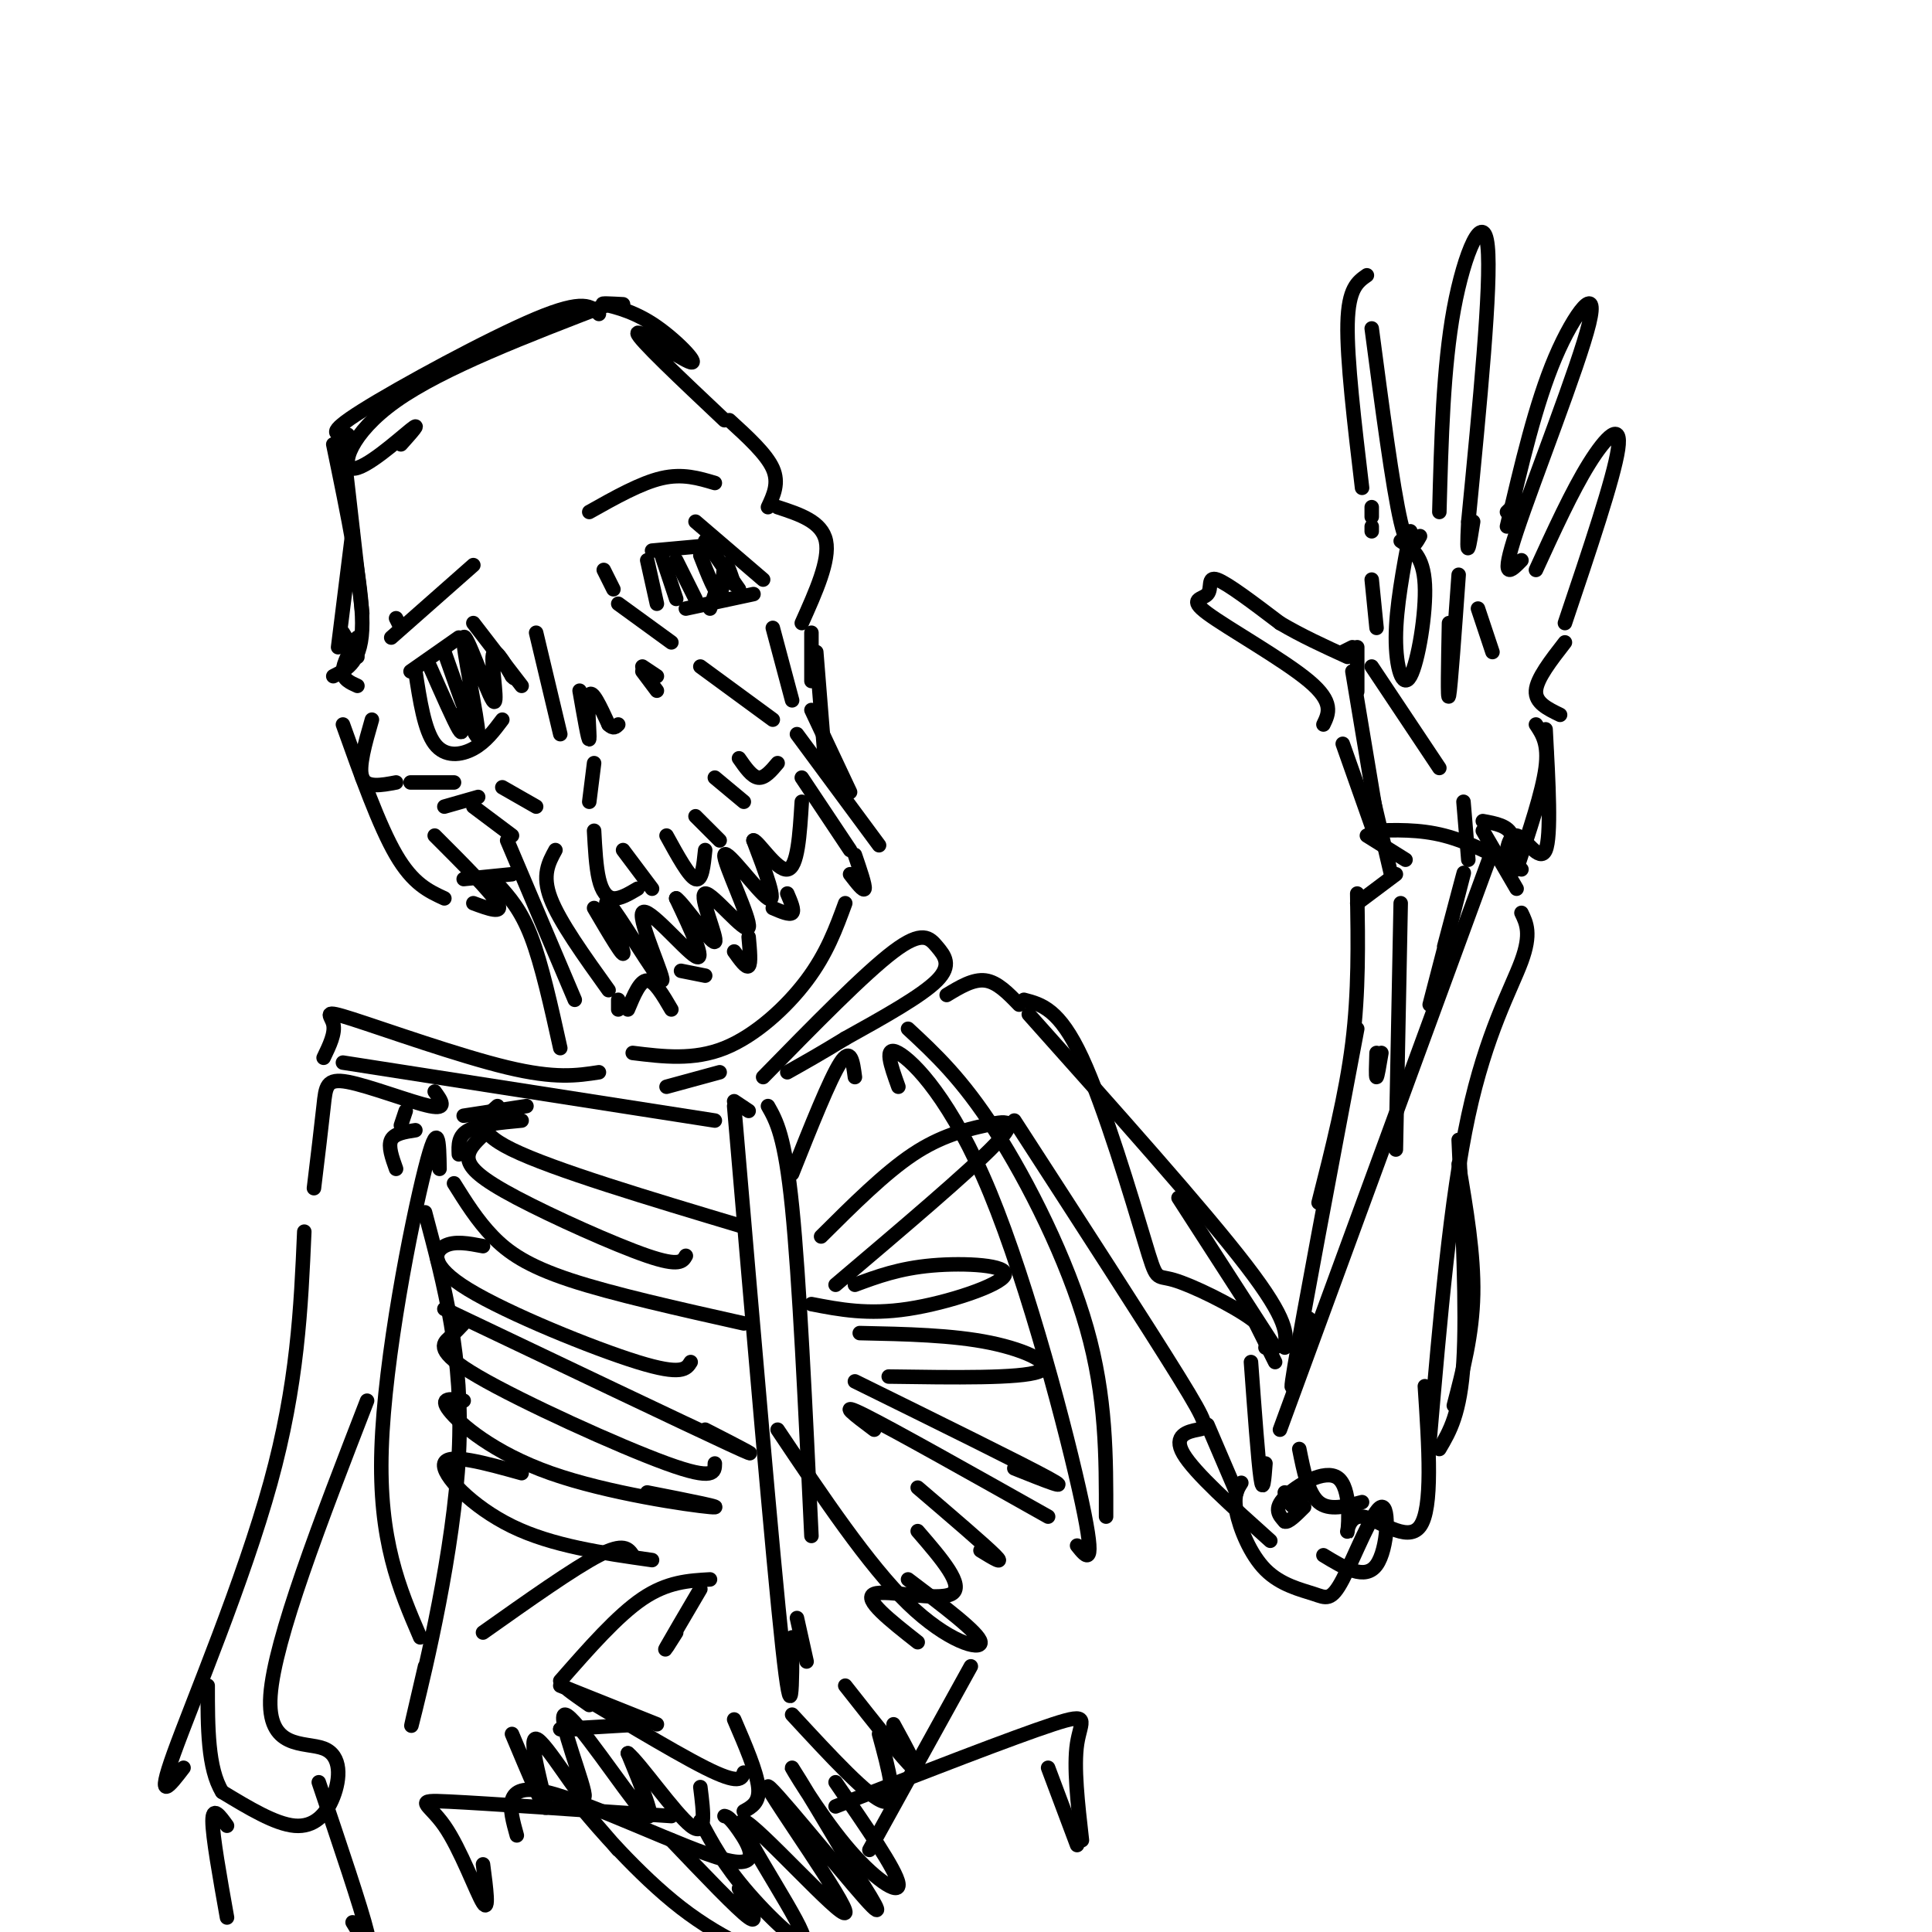 <svg viewBox='0 0 400 400' version='1.1' xmlns='http://www.w3.org/2000/svg' xmlns:xlink='http://www.w3.org/1999/xlink'><g fill='none' stroke='rgb(0,0,0)' stroke-width='3' stroke-linecap='round' stroke-linejoin='round'><path d='M83,92c2.208,-2.470 4.417,-4.940 2,-3c-2.417,1.940 -9.458,8.292 -12,8c-2.542,-0.292 -0.583,-7.226 9,-14c9.583,-6.774 26.792,-13.387 44,-20'/><path d='M72,90c-2.444,-0.022 -4.889,-0.044 3,-5c7.889,-4.956 26.111,-14.844 36,-19c9.889,-4.156 11.444,-2.578 13,-1'/><path d='M129,63c-2.464,-0.134 -4.928,-0.268 -4,0c0.928,0.268 5.249,0.938 10,4c4.751,3.062 9.933,8.517 8,8c-1.933,-0.517 -10.981,-7.005 -11,-6c-0.019,1.005 8.990,9.502 18,18'/><path d='M71,92c0.000,0.000 4.000,35.000 4,35'/><path d='M69,92c3.000,14.500 6.000,29.000 6,37c0.000,8.000 -3.000,9.500 -6,11'/><path d='M71,131c0.000,0.000 3.000,5.000 3,5'/><path d='M74,132c-1.500,2.667 -3.000,5.333 -3,7c0.000,1.667 1.500,2.333 3,3'/><path d='M151,87c3.833,3.500 7.667,7.000 9,10c1.333,3.000 0.167,5.500 -1,8'/><path d='M83,130c0.000,0.000 -1.000,-2.000 -1,-2'/><path d='M81,132c0.000,0.000 17.000,-15.000 17,-15'/><path d='M122,106c5.333,-3.000 10.667,-6.000 15,-7c4.333,-1.000 7.667,0.000 11,1'/><path d='M125,118c0.000,0.000 2.000,4.000 2,4'/><path d='M128,125c0.000,0.000 11.000,8.000 11,8'/><path d='M111,131c0.000,0.000 5.000,21.000 5,21'/><path d='M120,143c0.933,5.356 1.867,10.711 2,10c0.133,-0.711 -0.533,-7.489 0,-9c0.533,-1.511 2.267,2.244 4,6'/><path d='M126,150c1.000,1.000 1.500,0.500 2,0'/><path d='M133,139c0.000,0.000 3.000,4.000 3,4'/><path d='M133,138c0.000,0.000 3.000,2.000 3,2'/><path d='M85,139c0.000,0.000 10.000,-7.000 10,-7'/><path d='M98,129c0.000,0.000 10.000,13.000 10,13'/><path d='M86,139c0.933,6.089 1.867,12.178 4,15c2.133,2.822 5.467,2.378 8,1c2.533,-1.378 4.267,-3.689 6,-6'/><path d='M89,138c2.500,5.667 5.000,11.333 6,13c1.000,1.667 0.500,-0.667 0,-3'/><path d='M92,135c3.486,9.922 6.973,19.844 7,17c0.027,-2.844 -3.405,-18.453 -3,-20c0.405,-1.547 4.648,10.968 6,13c1.352,2.032 -0.185,-6.419 0,-9c0.185,-2.581 2.093,0.710 4,4'/><path d='M106,140c0.667,0.667 0.333,0.333 0,0'/><path d='M135,114c0.000,0.000 11.000,-1.000 11,-1'/><path d='M146,112c0.000,0.000 7.000,10.000 7,10'/><path d='M144,108c0.000,0.000 14.000,12.000 14,12'/><path d='M134,116c0.000,0.000 2.000,9.000 2,9'/><path d='M137,115c0.000,0.000 3.000,9.000 3,9'/><path d='M140,116c0.000,0.000 4.000,8.000 4,8'/><path d='M145,115c1.622,4.133 3.244,8.267 4,8c0.756,-0.267 0.644,-4.933 1,-6c0.356,-1.067 1.178,1.467 2,4'/><path d='M142,126c0.000,0.000 14.000,-3.000 14,-3'/><path d='M147,126c0.000,0.000 1.000,-3.000 1,-3'/><path d='M77,149c-1.417,4.917 -2.833,9.833 -2,12c0.833,2.167 3.917,1.583 7,1'/><path d='M85,162c0.000,0.000 9.000,0.000 9,0'/><path d='M92,167c0.000,0.000 7.000,-2.000 7,-2'/><path d='M104,163c0.000,0.000 7.000,4.000 7,4'/><path d='M122,166c0.000,0.000 1.000,-8.000 1,-8'/><path d='M145,138c0.000,0.000 15.000,11.000 15,11'/><path d='M123,172c0.200,3.733 0.400,7.467 1,10c0.600,2.533 1.600,3.867 3,4c1.400,0.133 3.200,-0.933 5,-2'/><path d='M129,176c0.000,0.000 6.000,8.000 6,8'/><path d='M138,173c2.333,4.250 4.667,8.500 6,9c1.333,0.500 1.667,-2.750 2,-6'/><path d='M144,169c0.000,0.000 5.000,5.000 5,5'/><path d='M148,161c0.000,0.000 6.000,5.000 6,5'/><path d='M153,157c1.333,1.917 2.667,3.833 4,4c1.333,0.167 2.667,-1.417 4,-3'/><path d='M98,167c0.000,0.000 8.000,6.000 8,6'/><path d='M105,174c0.000,0.000 14.000,33.000 14,33'/><path d='M115,176c-1.417,2.583 -2.833,5.167 -1,10c1.833,4.833 6.917,11.917 12,19'/><path d='M128,207c0.000,0.000 0.000,2.000 0,2'/><path d='M130,209c1.250,-3.000 2.500,-6.000 4,-6c1.500,0.000 3.250,3.000 5,6'/><path d='M141,201c0.000,0.000 5.000,1.000 5,1'/><path d='M103,183c2.417,2.667 4.833,5.333 7,11c2.167,5.667 4.083,14.333 6,23'/><path d='M131,218c6.311,0.778 12.622,1.556 19,-1c6.378,-2.556 12.822,-8.444 17,-14c4.178,-5.556 6.089,-10.778 8,-16'/><path d='M152,197c1.250,1.750 2.500,3.500 3,3c0.500,-0.500 0.250,-3.250 0,-6'/><path d='M160,188c1.750,0.750 3.500,1.500 4,1c0.500,-0.500 -0.250,-2.250 -1,-4'/><path d='M160,130c0.000,0.000 4.000,15.000 4,15'/><path d='M165,152c0.000,0.000 17.000,23.000 17,23'/><path d='M166,161c0.000,0.000 10.000,15.000 10,15'/><path d='M177,177c1.083,3.167 2.167,6.333 2,7c-0.167,0.667 -1.583,-1.167 -3,-3'/><path d='M161,105c4.583,1.500 9.167,3.000 10,7c0.833,4.000 -2.083,10.500 -5,17'/><path d='M168,131c0.000,0.000 0.000,10.000 0,10'/><path d='M73,110c0.000,0.000 -3.000,24.000 -3,24'/><path d='M71,150c3.750,10.500 7.500,21.000 11,27c3.500,6.000 6.750,7.500 10,9'/><path d='M96,182c0.000,0.000 10.000,-1.000 10,-1'/><path d='M169,135c0.000,0.000 2.000,25.000 2,25'/><path d='M152,228c0.000,0.000 3.000,2.000 3,2'/><path d='M159,229c1.750,3.083 3.500,6.167 5,21c1.500,14.833 2.750,41.417 4,68'/><path d='M152,229c4.000,46.833 8.000,93.667 10,112c2.000,18.333 2.000,8.167 2,-2'/><path d='M165,335c0.000,0.000 2.000,9.000 2,9'/><path d='M149,222c0.000,0.000 -11.000,3.000 -11,3'/><path d='M124,222c-4.518,0.696 -9.036,1.393 -19,-1c-9.964,-2.393 -25.375,-7.875 -32,-10c-6.625,-2.125 -4.464,-0.893 -4,1c0.464,1.893 -0.768,4.446 -2,7'/><path d='M71,220c0.000,0.000 77.000,12.000 77,12'/><path d='M158,223c10.506,-10.738 21.012,-21.476 27,-26c5.988,-4.524 7.458,-2.833 9,-1c1.542,1.833 3.155,3.810 0,7c-3.155,3.190 -11.077,7.595 -19,12'/><path d='M175,215c-5.167,3.167 -8.583,5.083 -12,7'/><path d='M109,229c0.000,0.000 -13.000,2.000 -13,2'/><path d='M84,230c0.000,0.000 -1.000,3.000 -1,3'/><path d='M86,234c-2.167,0.333 -4.333,0.667 -5,2c-0.667,1.333 0.167,3.667 1,6'/><path d='M108,232c-4.417,0.417 -8.833,0.833 -11,2c-2.167,1.167 -2.083,3.083 -2,5'/><path d='M91,242c-0.089,-5.578 -0.178,-11.156 -3,0c-2.822,11.156 -8.378,39.044 -9,58c-0.622,18.956 3.689,28.978 8,39'/><path d='M188,213c5.578,5.178 11.156,10.356 18,21c6.844,10.644 14.956,26.756 19,41c4.044,14.244 4.022,26.622 4,39'/><path d='M103,229c-2.750,2.417 -5.500,4.833 3,9c8.500,4.167 28.250,10.083 48,16'/><path d='M100,235c-1.643,1.565 -3.286,3.131 -3,5c0.286,1.869 2.500,4.042 10,8c7.500,3.958 20.286,9.702 27,12c6.714,2.298 7.357,1.149 8,0'/><path d='M94,245c2.400,3.844 4.800,7.689 8,11c3.200,3.311 7.200,6.089 16,9c8.800,2.911 22.400,5.956 36,9'/><path d='M100,258c-2.970,-0.571 -5.940,-1.143 -8,0c-2.060,1.143 -3.208,4.000 5,9c8.208,5.000 25.774,12.143 35,15c9.226,2.857 10.113,1.429 11,0'/><path d='M92,271c25.000,11.917 50.000,23.833 59,28c9.000,4.167 2.000,0.583 -5,-3'/><path d='M96,274c-0.845,0.899 -1.690,1.798 -3,3c-1.310,1.202 -3.083,2.708 6,8c9.083,5.292 29.024,14.369 39,18c9.976,3.631 9.988,1.815 10,0'/><path d='M96,290c-2.583,-0.399 -5.167,-0.798 -3,2c2.167,2.798 9.083,8.792 21,13c11.917,4.208 28.833,6.631 33,7c4.167,0.369 -4.417,-1.315 -13,-3'/><path d='M108,305c-7.667,-2.133 -15.333,-4.267 -16,-2c-0.667,2.267 5.667,8.933 14,13c8.333,4.067 18.667,5.533 29,7'/><path d='M100,338c9.417,-6.667 18.833,-13.333 24,-16c5.167,-2.667 6.083,-1.333 7,0'/><path d='M116,348c5.917,-6.750 11.833,-13.500 17,-17c5.167,-3.500 9.583,-3.750 14,-4'/><path d='M140,338c-1.417,2.250 -2.833,4.500 -2,3c0.833,-1.500 3.917,-6.750 7,-12'/><path d='M170,256c6.589,-6.560 13.179,-13.119 19,-17c5.821,-3.881 10.875,-5.083 15,-6c4.125,-0.917 7.321,-1.548 2,4c-5.321,5.548 -19.161,17.274 -33,29'/><path d='M177,266c4.589,-1.702 9.179,-3.405 16,-4c6.821,-0.595 15.875,-0.083 15,2c-0.875,2.083 -11.679,5.738 -20,7c-8.321,1.262 -14.161,0.131 -20,-1'/><path d='M178,276c9.600,0.200 19.200,0.400 27,2c7.800,1.600 13.800,4.600 10,6c-3.800,1.400 -17.400,1.200 -31,1'/><path d='M177,286c17.250,8.500 34.500,17.000 40,20c5.500,3.000 -0.750,0.500 -7,-2'/><path d='M181,296c-4.000,-3.000 -8.000,-6.000 -2,-3c6.000,3.000 22.000,12.000 38,21'/><path d='M190,308c6.917,5.917 13.833,11.833 16,14c2.167,2.167 -0.417,0.583 -3,-1'/><path d='M190,317c4.933,5.711 9.867,11.422 7,13c-2.867,1.578 -13.533,-0.978 -16,0c-2.467,0.978 3.267,5.489 9,10'/><path d='M186,225c-1.577,-4.387 -3.155,-8.774 0,-7c3.155,1.774 11.042,9.708 19,29c7.958,19.292 15.988,49.940 19,64c3.012,14.060 1.006,11.530 -1,9'/><path d='M188,327c7.400,5.578 14.800,11.156 15,13c0.200,1.844 -6.800,-0.044 -15,-8c-8.200,-7.956 -17.600,-21.978 -27,-36'/><path d='M164,243c3.917,-9.833 7.833,-19.667 10,-23c2.167,-3.333 2.583,-0.167 3,3'/><path d='M88,251c4.000,15.022 8.000,30.044 7,50c-1.000,19.956 -7.000,44.844 -9,53c-2.000,8.156 0.000,-0.422 2,-9'/><path d='M90,226c1.363,1.881 2.726,3.762 -1,3c-3.726,-0.762 -12.542,-4.167 -17,-5c-4.458,-0.833 -4.560,0.905 -5,5c-0.440,4.095 -1.220,10.548 -2,17'/><path d='M63,255c-0.689,15.800 -1.378,31.600 -7,52c-5.622,20.400 -16.178,45.400 -20,56c-3.822,10.600 -0.911,6.800 2,3'/><path d='M76,290c-9.598,24.780 -19.196,49.560 -20,61c-0.804,11.440 7.187,9.541 11,11c3.813,1.459 3.450,6.278 2,10c-1.450,3.722 -3.986,6.349 -8,6c-4.014,-0.349 -9.507,-3.675 -15,-7'/><path d='M46,371c-3.000,-4.833 -3.000,-13.417 -3,-22'/><path d='M196,206c2.750,-1.667 5.500,-3.333 8,-3c2.500,0.333 4.750,2.667 7,5'/><path d='M213,210c18.083,20.250 36.167,40.500 45,52c8.833,11.500 8.417,14.250 8,17'/><path d='M210,232c13.720,21.196 27.440,42.393 34,53c6.560,10.607 5.958,10.625 4,11c-1.958,0.375 -5.274,1.107 -3,5c2.274,3.893 10.137,10.946 18,18'/><path d='M266,309c0.667,1.500 1.333,3.000 2,3c0.667,0.000 1.333,-1.500 2,-3'/><path d='M282,311c-3.417,0.917 -6.833,1.833 -9,0c-2.167,-1.833 -3.083,-6.417 -4,-11'/><path d='M265,296c0.000,0.000 44.000,-120.000 44,-120'/><path d='M296,298c2.156,-24.956 4.311,-49.911 8,-67c3.689,-17.089 8.911,-26.311 11,-32c2.089,-5.689 1.044,-7.844 0,-10'/><path d='M314,184c0.000,0.000 -7.000,-12.000 -7,-12'/><path d='M298,300c2.167,-3.667 4.333,-7.333 5,-18c0.667,-10.667 -0.167,-28.333 -1,-46'/><path d='M273,249c2.833,-11.167 5.667,-22.333 7,-33c1.333,-10.667 1.167,-20.833 1,-31'/><path d='M281,187c0.000,0.000 8.000,-6.000 8,-6'/><path d='M290,187c0.000,0.000 -1.000,51.000 -1,51'/><path d='M286,218c-0.417,2.500 -0.833,5.000 -1,5c-0.167,0.000 -0.083,-2.500 0,-5'/><path d='M291,178c0.000,0.000 -8.000,-5.000 -8,-5'/><path d='M284,172c4.917,-0.167 9.833,-0.333 15,1c5.167,1.333 10.583,4.167 16,7'/><path d='M288,181c0.000,0.000 -4.000,-17.000 -4,-17'/><path d='M285,169c0.000,0.000 -5.000,-30.000 -5,-30'/><path d='M314,180c2.667,-8.000 5.333,-16.000 6,-21c0.667,-5.000 -0.667,-7.000 -2,-9'/><path d='M284,138c0.000,0.000 14.000,21.000 14,21'/><path d='M284,171c0.000,0.000 -6.000,-17.000 -6,-17'/><path d='M274,150c1.115,-2.301 2.230,-4.603 -3,-9c-5.230,-4.397 -16.804,-10.890 -21,-14c-4.196,-3.110 -1.014,-2.837 0,-4c1.014,-1.163 -0.139,-3.761 2,-3c2.139,0.761 7.569,4.880 13,9'/><path d='M265,129c4.500,2.667 9.250,4.833 14,7'/><path d='M278,135c0.000,0.000 2.000,-1.000 2,-1'/><path d='M281,134c0.000,4.083 0.000,8.167 0,9c0.000,0.833 0.000,-1.583 0,-4'/><path d='M285,130c0.000,0.000 -1.000,-10.000 -1,-10'/><path d='M284,110c0.000,0.000 0.000,-1.000 0,-1'/><path d='M284,107c0.000,0.000 0.000,-2.000 0,-2'/><path d='M282,101c-1.583,-13.333 -3.167,-26.667 -3,-34c0.167,-7.333 2.083,-8.667 4,-10'/><path d='M284,68c2.167,16.417 4.333,32.833 6,40c1.667,7.167 2.833,5.083 4,3'/><path d='M290,112c2.345,1.548 4.690,3.095 5,9c0.310,5.905 -1.417,16.167 -3,19c-1.583,2.833 -3.024,-1.762 -3,-8c0.024,-6.238 1.512,-14.119 3,-22'/><path d='M302,119c-0.833,11.667 -1.667,23.333 -2,25c-0.333,1.667 -0.167,-6.667 0,-15'/><path d='M306,126c0.000,0.000 3.000,9.000 3,9'/><path d='M298,106c0.400,-15.022 0.800,-30.044 3,-42c2.200,-11.956 6.200,-20.844 7,-13c0.800,7.844 -1.600,32.422 -4,57'/><path d='M304,108c-0.500,9.500 0.250,4.750 1,0'/><path d='M313,105c0.000,0.000 -1.000,1.000 -1,1'/><path d='M312,109c2.982,-12.756 5.964,-25.512 10,-35c4.036,-9.488 9.125,-15.708 7,-7c-2.125,8.708 -11.464,32.345 -15,43c-3.536,10.655 -1.268,8.327 1,6'/><path d='M318,118c3.733,-8.156 7.467,-16.311 11,-22c3.533,-5.689 6.867,-8.911 6,-3c-0.867,5.911 -5.933,20.956 -11,36'/><path d='M324,133c-2.917,3.750 -5.833,7.500 -6,10c-0.167,2.500 2.417,3.750 5,5'/><path d='M320,151c0.601,11.093 1.203,22.185 0,25c-1.203,2.815 -4.209,-2.648 -6,-3c-1.791,-0.352 -2.367,4.405 -2,5c0.367,0.595 1.676,-2.973 1,-5c-0.676,-2.027 -3.338,-2.514 -6,-3'/><path d='M303,166c0.000,0.000 1.000,12.000 1,12'/><path d='M212,207c3.659,0.957 7.317,1.914 12,12c4.683,10.086 10.389,29.301 13,38c2.611,8.699 2.126,6.880 6,8c3.874,1.120 12.107,5.177 16,8c3.893,2.823 3.447,4.411 3,6'/><path d='M260,274c0.000,0.000 4.000,8.000 4,8'/><path d='M250,295c0.000,0.000 6.000,14.000 6,14'/><path d='M116,349c0.000,0.000 20.000,8.000 20,8'/><path d='M122,353c-3.556,-2.489 -7.111,-4.978 -2,-2c5.111,2.978 18.889,11.422 26,15c7.111,3.578 7.556,2.289 8,1'/><path d='M121,358c0.000,0.000 -5.000,0.000 -5,0'/><path d='M116,358c0.000,0.000 17.000,-1.000 17,-1'/><path d='M152,356c2.333,5.417 4.667,10.833 5,14c0.333,3.167 -1.333,4.083 -3,5'/><path d='M150,376c0.542,0.119 1.083,0.238 3,3c1.917,2.762 5.208,8.167 -3,6c-8.208,-2.167 -27.917,-11.905 -37,-14c-9.083,-2.095 -7.542,3.452 -6,9'/><path d='M173,374c18.467,-7.178 36.933,-14.356 45,-17c8.067,-2.644 5.733,-0.756 5,4c-0.733,4.756 0.133,12.378 1,20'/><path d='M217,366c0.000,0.000 6.000,16.000 6,16'/><path d='M139,376c-19.089,-1.310 -38.179,-2.619 -46,-3c-7.821,-0.381 -4.375,0.167 -1,5c3.375,4.833 6.679,13.952 8,16c1.321,2.048 0.661,-2.976 0,-8'/><path d='M106,359c3.556,8.475 7.113,16.950 7,15c-0.113,-1.950 -3.895,-14.326 -2,-14c1.895,0.326 9.467,13.356 10,12c0.533,-1.356 -5.972,-17.096 -4,-17c1.972,0.096 12.421,16.027 16,20c3.579,3.973 0.290,-4.014 -3,-12'/><path d='M130,363c2.333,1.822 9.667,12.378 13,15c3.333,2.622 2.667,-2.689 2,-8'/><path d='M128,383c-4.565,-5.286 -9.131,-10.571 -7,-8c2.131,2.571 10.958,13.000 20,20c9.042,7.000 18.298,10.571 22,11c3.702,0.429 1.851,-2.286 0,-5'/><path d='M139,381c6.833,7.167 13.667,14.333 16,16c2.333,1.667 0.167,-2.167 -2,-6'/><path d='M145,377c2.399,4.511 4.799,9.022 10,15c5.201,5.978 13.205,13.424 11,8c-2.205,-5.424 -14.618,-23.719 -12,-23c2.618,0.719 20.269,20.450 21,19c0.731,-1.450 -15.457,-24.083 -16,-26c-0.543,-1.917 14.559,16.881 20,23c5.441,6.119 1.220,-0.440 -3,-7'/><path d='M176,386c-3.632,-6.388 -11.211,-18.856 -12,-20c-0.789,-1.144 5.211,9.038 11,16c5.789,6.962 11.368,10.703 11,8c-0.368,-2.703 -6.684,-11.852 -13,-21'/><path d='M180,383c0.000,0.000 21.000,-38.000 21,-38'/><path d='M164,355c8.000,8.667 16.000,17.333 19,18c3.000,0.667 1.000,-6.667 -1,-14'/><path d='M175,349c6.167,7.833 12.333,15.667 14,17c1.667,1.333 -1.167,-3.833 -4,-9'/><path d='M168,147c0.000,0.000 8.000,17.000 8,17'/><path d='M90,173c5.833,5.833 11.667,11.667 13,14c1.333,2.333 -1.833,1.167 -5,0'/><path d='M123,188c3.267,5.560 6.534,11.120 6,9c-0.534,-2.120 -4.870,-11.919 -3,-10c1.870,1.919 9.944,15.556 11,16c1.056,0.444 -4.908,-12.303 -4,-14c0.908,-1.697 8.688,7.658 11,9c2.312,1.342 -0.844,-5.329 -4,-12'/><path d='M140,186c1.494,0.981 7.228,9.434 8,9c0.772,-0.434 -3.417,-9.754 -2,-10c1.417,-0.246 8.442,8.584 9,7c0.558,-1.584 -5.350,-13.580 -5,-15c0.350,-1.420 6.957,7.737 9,9c2.043,1.263 -0.479,-5.369 -3,-12'/><path d='M156,174c0.956,0.089 4.844,6.311 7,6c2.156,-0.311 2.578,-7.156 3,-14'/><path d='M66,369c4.417,13.083 8.833,26.167 10,31c1.167,4.833 -0.917,1.417 -3,-2'/><path d='M47,378c-1.500,-2.083 -3.000,-4.167 -3,-1c0.000,3.167 1.500,11.583 3,20'/><path d='M295,287c0.838,12.670 1.676,25.340 -1,29c-2.676,3.660 -8.866,-1.691 -12,-2c-3.134,-0.309 -3.211,4.422 -3,3c0.211,-1.422 0.711,-8.998 -2,-11c-2.711,-2.002 -8.632,1.571 -11,4c-2.368,2.429 -1.184,3.715 0,5'/><path d='M266,315c0.667,0.333 2.333,-1.333 4,-3'/><path d='M257,307c-0.831,1.313 -1.662,2.627 -1,6c0.662,3.373 2.815,8.807 6,12c3.185,3.193 7.400,4.146 10,5c2.600,0.854 3.583,1.610 6,-3c2.417,-4.610 6.266,-14.587 8,-15c1.734,-0.413 1.353,8.739 -1,12c-2.353,3.261 -6.676,0.630 -11,-2'/><path d='M259,282c0.750,10.250 1.500,20.500 2,24c0.500,3.500 0.750,0.250 1,-3'/><path d='M244,248c0.000,0.000 20.000,31.000 20,31'/><path d='M281,213c-5.667,30.000 -11.333,60.000 -13,70c-1.667,10.000 0.667,0.000 3,-10'/><path d='M299,196c2.250,-8.500 4.500,-17.000 4,-15c-0.500,2.000 -3.750,14.500 -7,27'/><path d='M302,241c1.583,9.333 3.167,18.667 3,27c-0.167,8.333 -2.083,15.667 -4,23'/></g>
</svg>